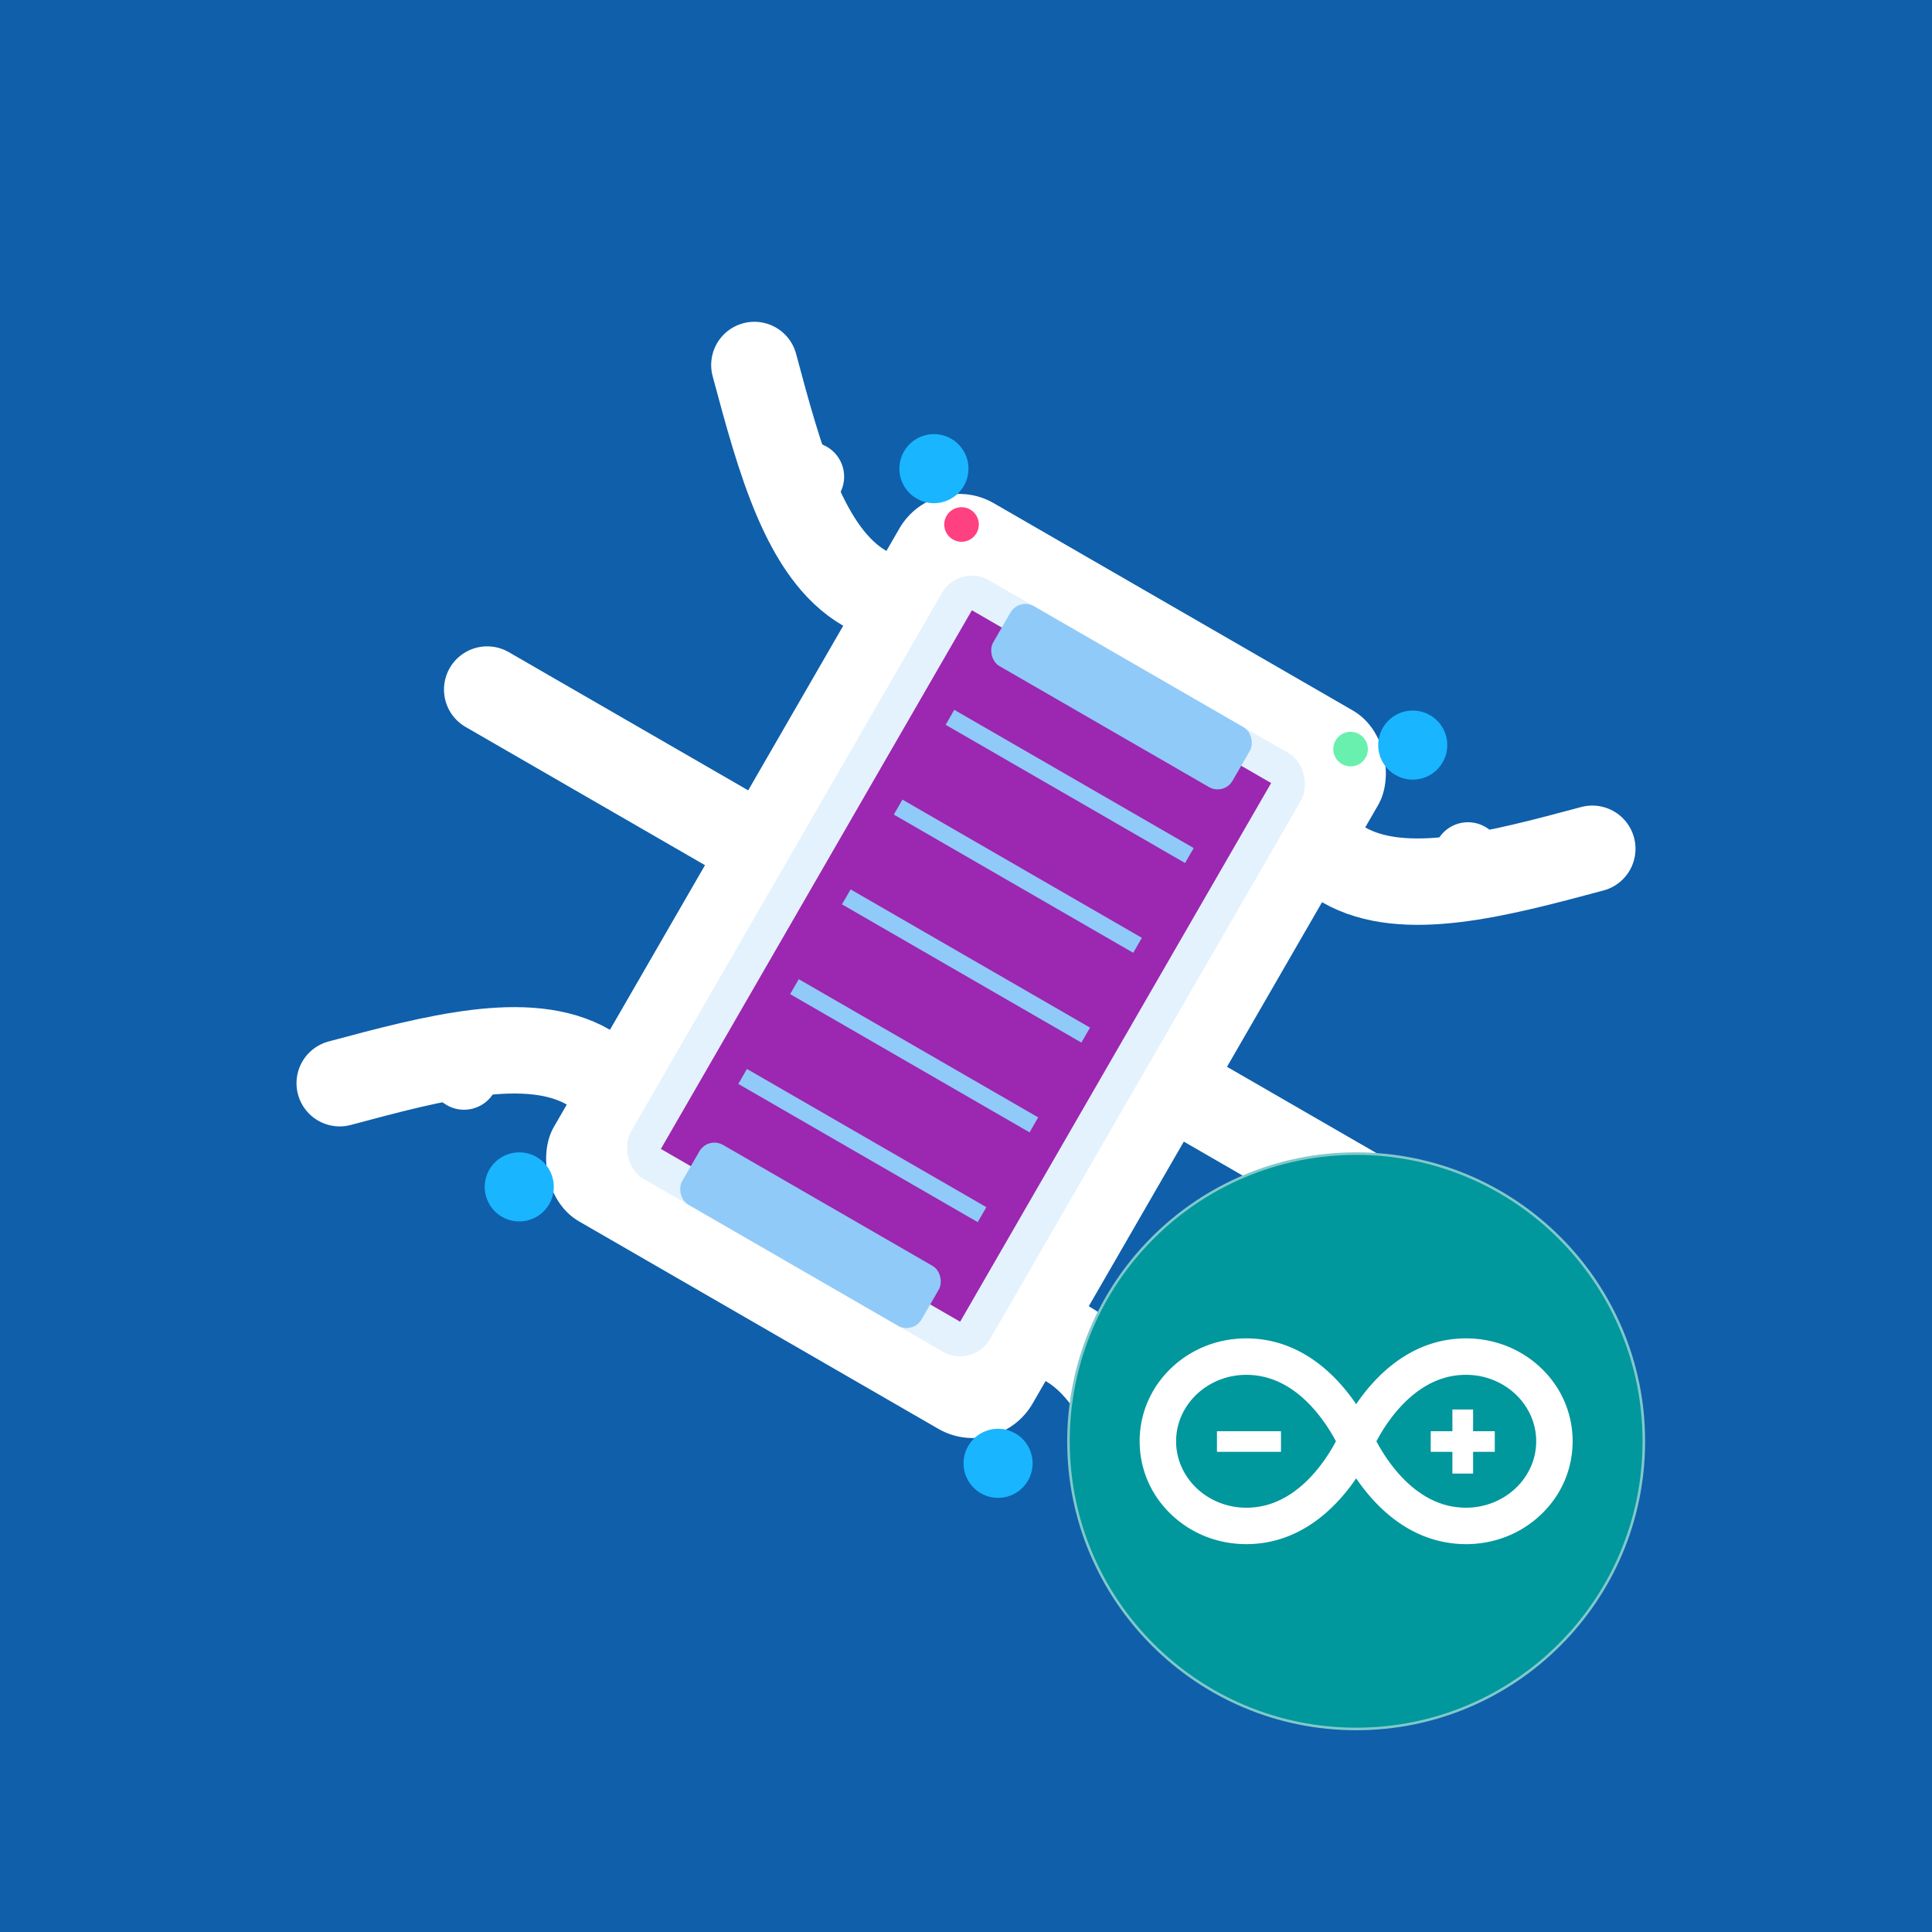 <?xml version="1.0" encoding="UTF-8" standalone="no"?>
<svg xmlns:inkscape="http://www.inkscape.org/namespaces/inkscape" xmlns:sodipodi="http://sodipodi.sourceforge.net/DTD/sodipodi-0.dtd" xmlns="http://www.w3.org/2000/svg" xmlns:svg="http://www.w3.org/2000/svg" viewBox="0 0 1280 1280" version="1.1" id="svg19" sodipodi:docname="hexapod_arduino.svg" inkscape:version="1.3.2 (091e20e, 2023-11-25, custom)" inkscape:export-filename="hexapod_arduino.png" inkscape:export-xdpi="38.400002" inkscape:export-ydpi="38.400002" width="1280" height="1280" xml:space="preserve">
  <defs id="defs19"></defs>
  <rect style="fill:#0f5fab;stroke-linecap:round;fill-opacity:1" id="rect4" width="1280" height="1280" x="0" y="0"></rect>
  <!-- Background -->
  <!-- Robot Body Base Layer -->
  <!-- Body Details -->
  <!-- Technological Lines -->
  <!-- Corner Accents -->
  <!-- Legs with Joints -->
  <!-- Right Side -->
  <!-- Left Side -->
  <!-- Control Interface -->
  <!-- LED Indicators -->
  <!-- Additional Tech Details -->
  <g id="g1" transform="matrix(19.827,11.447,-11.447,19.827,438.882,-110.584)">
    <rect x="16" y="12" width="16" height="24" rx="2" fill="#ffffff" id="rect1" ry="2"></rect>
    <rect x="18" y="14" width="12" height="20" rx="1" fill="#e3f2fd" id="rect2" ry="1"></rect>
    <rect x="19" y="15" width="10" height="18" fill="#1976D2" id="rect3" style="fill:#9c27b0;fill-opacity:1"></rect>
    <line x1="20" y1="18" x2="28" y2="18" stroke="#90caf9" stroke-width="0.5" id="line3"></line>
    <line x1="20" y1="21" x2="28" y2="21" stroke="#90caf9" stroke-width="0.5" id="line4"></line>
    <line x1="20" y1="24" x2="28" y2="24" stroke="#90caf9" stroke-width="0.5" id="line5"></line>
    <line x1="20" y1="27" x2="28" y2="27" stroke="#90caf9" stroke-width="0.5" id="line6"></line>
    <line x1="20" y1="30" x2="28" y2="30" stroke="#90caf9" stroke-width="0.5" id="line7"></line>
    <circle cx="16" cy="12" r="1" fill="#1976D2" id="circle7" style="fill:#19b5ff;fill-opacity:1"></circle>
    <circle cx="32" cy="12" r="1" fill="#1976D2" id="circle8" style="fill:#19b5ff;fill-opacity:1"></circle>
    <circle cx="16" cy="36" r="1" fill="#1976D2" id="circle9" style="fill:#19b5ff;fill-opacity:1"></circle>
    <circle cx="32" cy="36" r="1" fill="#1976D2" id="circle10" style="fill:#19b5ff;fill-opacity:1"></circle>
    <path d="m 32,16 c 2,0 4,-2 6,-4" stroke="#ffffff" stroke-width="2.5" stroke-linecap="round" id="path10"></path>
    <circle cx="35" cy="14" r="1" fill="#ffffff" id="circle11"></circle>
    <path d="m 32,24 c 3,0 5,0 8,0" stroke="#ffffff" stroke-width="2.5" stroke-linecap="round" id="path11"></path>
    <circle cx="36" cy="24" r="1" fill="#ffffff" id="circle12"></circle>
    <path d="m 32,32 c 2,0 4,2 6,4" stroke="#ffffff" stroke-width="2.5" stroke-linecap="round" id="path12"></path>
    <circle cx="35" cy="34" r="1" fill="#ffffff" id="circle13"></circle>
    <path d="m 16,16 c -2,0 -4,-2 -6,-4" stroke="#ffffff" stroke-width="2.5" stroke-linecap="round" id="path13"></path>
    <circle cx="13" cy="14" r="1" fill="#ffffff" id="circle14"></circle>
    <path d="m 16,24 c -3,0 -5,0 -8,0" stroke="#ffffff" stroke-width="2.5" stroke-linecap="round" id="path14"></path>
    <circle cx="12" cy="24" r="1" fill="#ffffff" id="circle15"></circle>
    <path d="m 16,32 c -2,0 -4,2 -6,4" stroke="#ffffff" stroke-width="2.5" stroke-linecap="round" id="path15"></path>
    <circle cx="13" cy="34" r="1" fill="#ffffff" id="circle16"></circle>
    <circle cx="17.5" cy="13" r="0.5" fill="#ff4081" id="circle17"></circle>
    <circle cx="30.5" cy="13" r="0.5" fill="#69f0ae" id="circle18"></circle>
    <rect x="20" y="32" width="8" height="2" fill="#90caf9" rx="0.5" id="rect18" ry="0.5"></rect>
    <rect x="20" y="14" width="8" height="2" fill="#90caf9" rx="0.5" id="rect19" ry="0.5"></rect>
  </g>
  <g id="g2" transform="matrix(0.278,0,0,0.278,707.749,764.168)" style="stroke-width:6.554">
    <path fill="#00979d" stroke="#81c9cb" stroke-width="6.108" stroke-miterlimit="10" d="m 1371.701,686.024 c 0,378.658 -306.972,685.605 -685.549,685.605 C 307.451,1371.629 0.5,1064.682 0.5,686.024 0.5,307.455 307.451,0.483 686.152,0.483 c 378.594,0.001 685.549,306.972 685.549,685.541 z" id="path1"></path>
    <path opacity="0.5" fill="url(#a)" stroke="url(#b)" stroke-miterlimit="10" d="m 1371.701,686.595 c 0,378.65 -306.972,685.606 -685.549,685.606 C 307.451,1372.201 0.5,1065.23 0.5,686.595 0.5,308.019 307.451,1.048 686.152,1.048 c 378.594,0.016 685.549,306.97 685.549,685.547 z" id="path16" style="stroke-width:6.554"></path>
    <g fill="#ffffff" id="g18" style="stroke-width:6.554">
      <path d="m 947.959,931.196 c -12.909,0 -26.127,-0.929 -39.127,-2.864 C 799.854,912.778 726.984,834.51 686.167,774.343 645.221,834.509 572.356,912.855 463.427,928.388 a 275.864,275.864 0 0 1 -39.133,2.785 c -67.753,0 -131.358,-25.217 -179.201,-71.003 -48.299,-46.165 -74.951,-108.114 -74.951,-174.171 0,-66.14 26.651,-128.004 75.021,-174.253 47.797,-45.793 111.449,-70.936 179.231,-70.936 12.918,0 26.067,0.928 39.023,2.783 108.932,15.535 181.794,93.813 222.743,153.99 40.825,-60.177 113.689,-138.432 222.658,-153.99 13,-1.863 26.148,-2.783 39.066,-2.783 67.753,0 131.401,25.208 179.197,70.936 48.345,46.249 74.937,108.113 74.937,174.253 0,66.057 -26.524,128.006 -74.868,174.171 -47.881,45.785 -111.434,71.026 -179.191,71.026 M 734.42,686.024 c 21.283,40.534 84.067,141.676 186.692,156.375 8.984,1.236 18.028,1.923 26.839,1.923 92.185,0 167.225,-71.002 167.225,-158.322 0,-87.32 -75.023,-158.321 -167.291,-158.321 -8.812,0 -17.853,0.629 -26.753,1.921 C 818.488,544.264 755.704,645.406 734.42,686.024 M 424.393,527.702 c -92.308,0 -167.36,70.998 -167.36,158.321 0,87.305 75.021,158.322 167.245,158.322 8.852,0 17.897,-0.688 26.879,-1.922 C 553.786,827.726 616.551,726.64 637.846,686.048 616.609,645.513 553.785,544.287 451.157,529.672 c -8.877,-1.341 -17.945,-1.97 -26.764,-1.97" id="path17" style="stroke-width:6.554"></path>
      <path d="m 354.37,662.051 h 152.625 v 49.181 H 354.37 Z m 662.114,0 h -51.671 v -51.747 h -49.348 v 51.747 h -51.648 v 49.181 h 51.648 v 51.737 h 49.348 v -51.737 h 51.671 z" id="path18" style="stroke-width:6.554"></path>
    </g>
  </g>
</svg>
